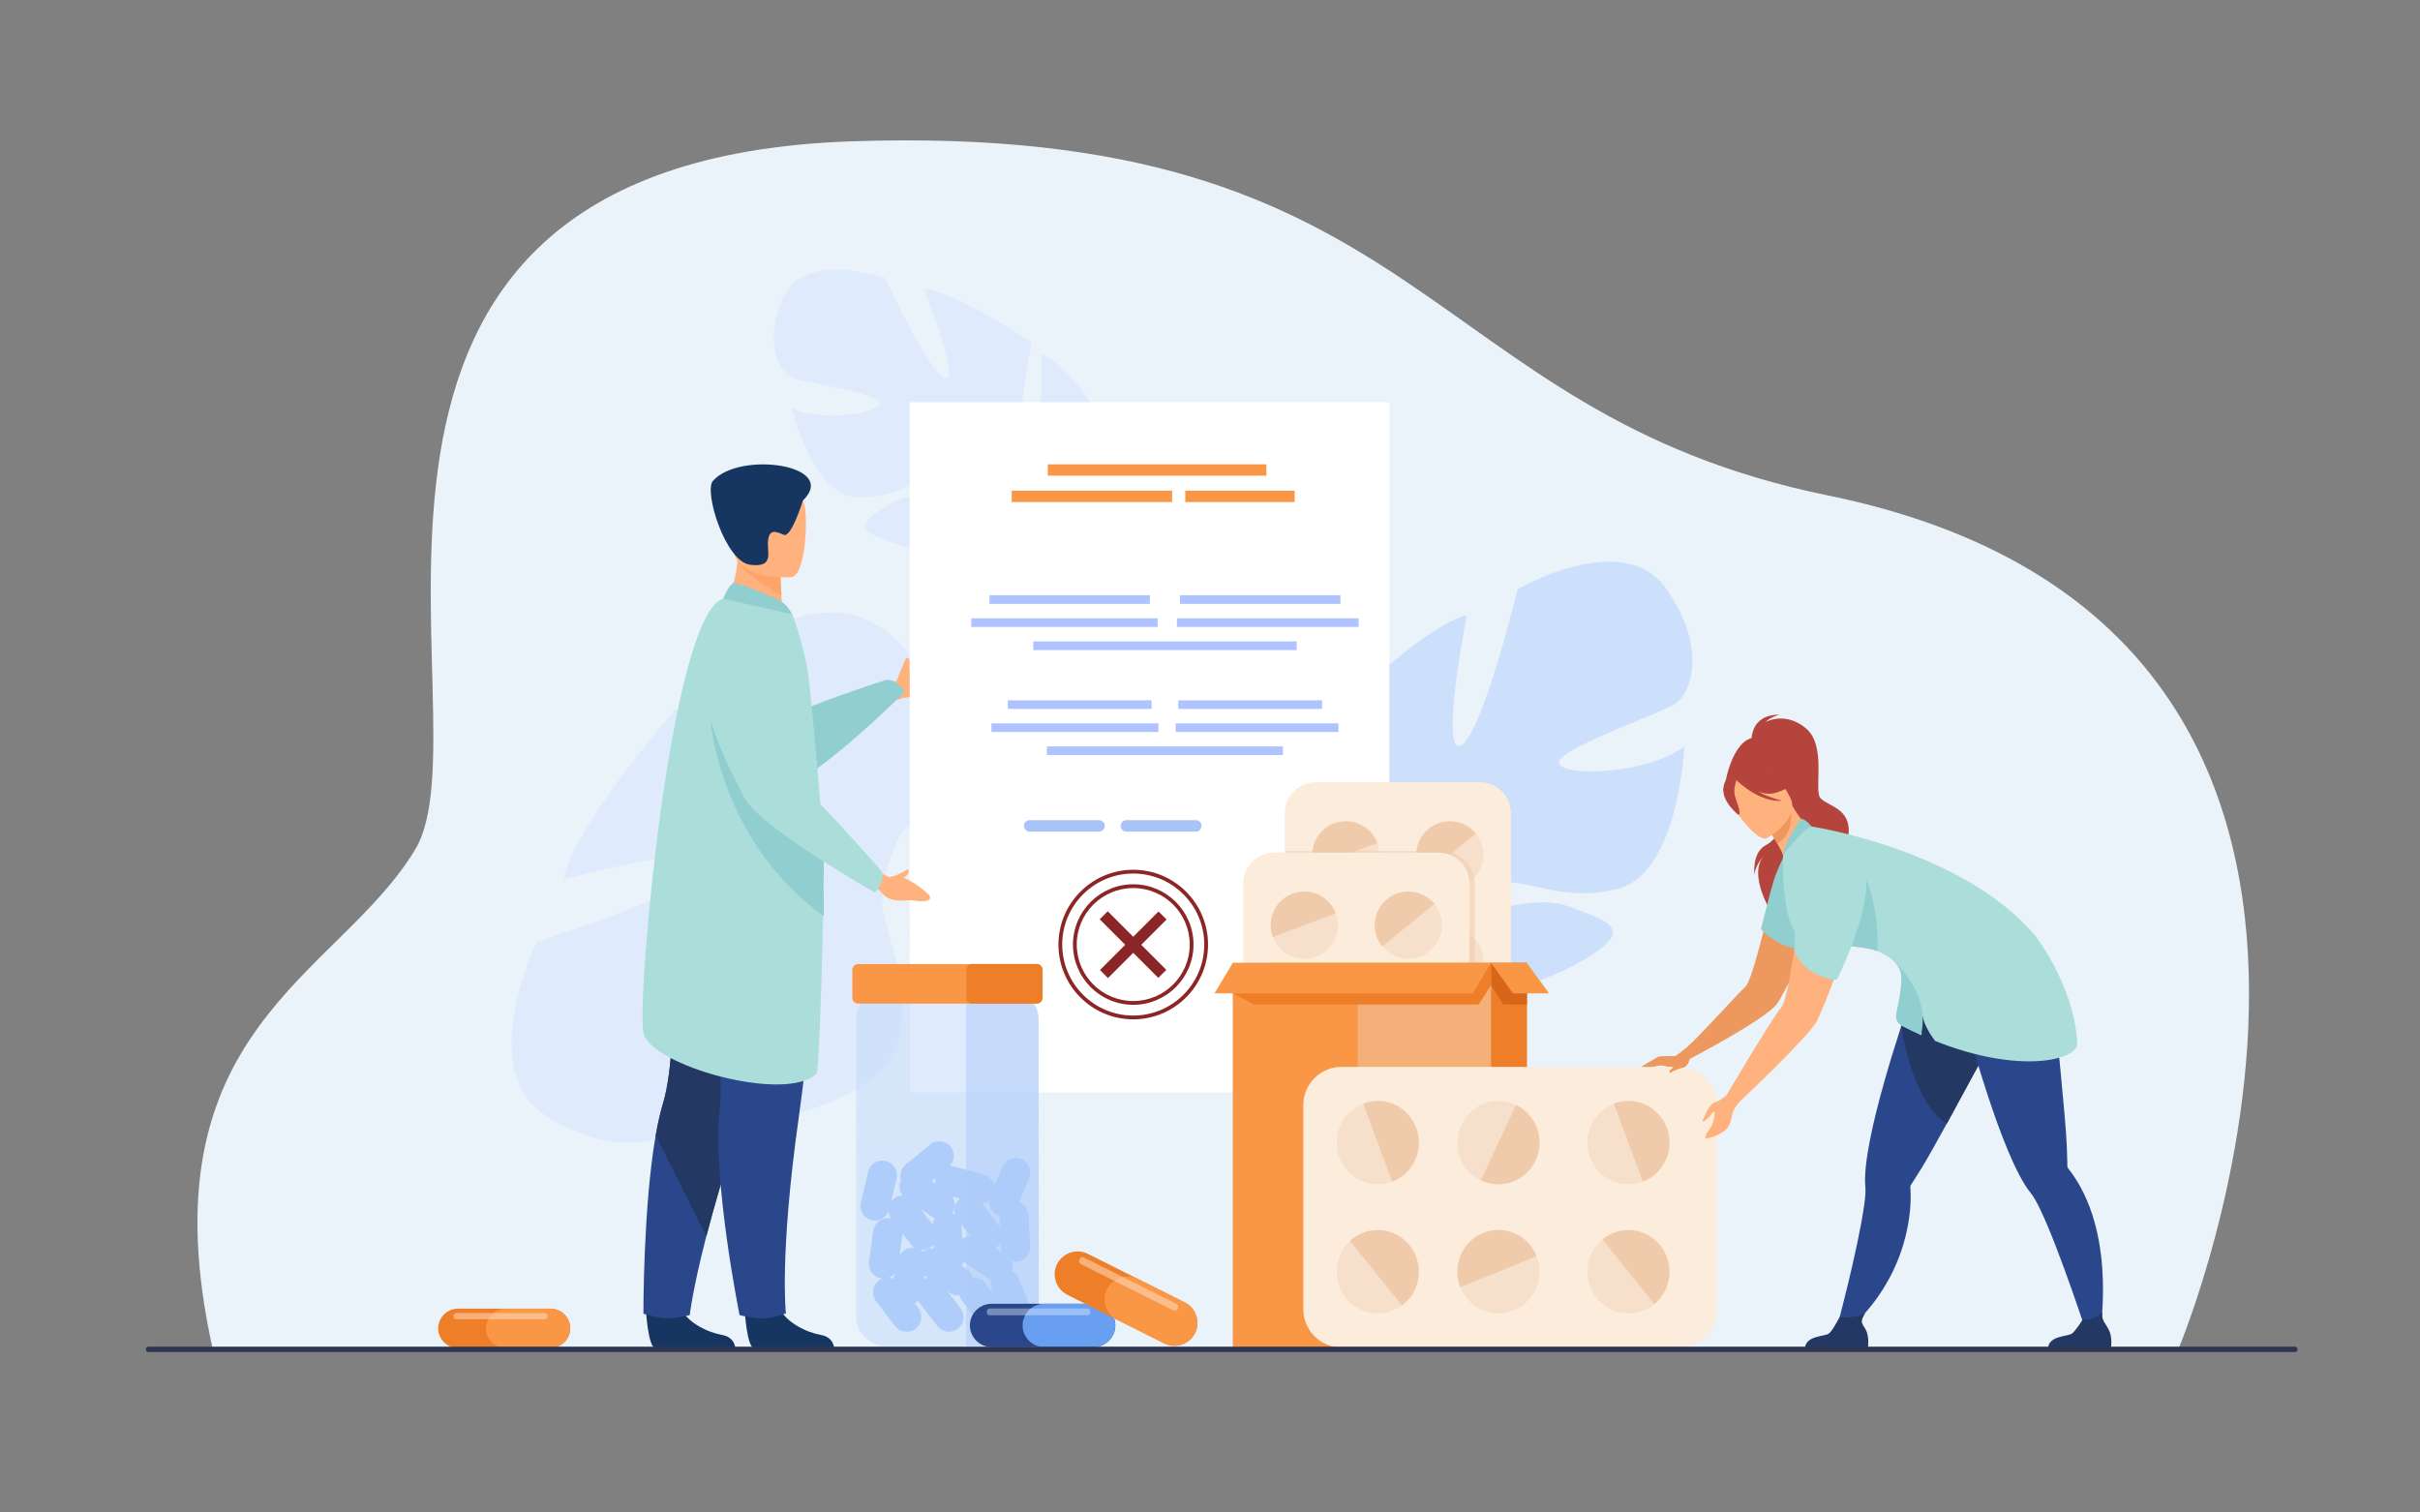 <?xml version="1.0" encoding="utf-8"?>
<!-- Generator: Adobe Illustrator 26.3.1, SVG Export Plug-In . SVG Version: 6.00 Build 0)  -->
<svg version="1.1" id="Слой_1" xmlns="http://www.w3.org/2000/svg" xmlns:xlink="http://www.w3.org/1999/xlink" x="0px" y="0px"
	 viewBox="0 0 3200 2000" style="enable-background:new 0 0 3200 2000;" xml:space="preserve">
<rect x="0" y="0" width="3200" height="2000" fill="#808080" stroke="none"/>
<style type="text/css">
	.st0{fill:#EBF3FA;}
	.st1{fill:#DFEBFD;}
	.st2{fill:#CDE0FB;}
	.st3{fill:#FFB27D;}
	.st4{fill:#FFFFFF;}
	.st5{fill:#F99746;}
	.st6{fill:#AEC3FF;}
	.st7{fill:#A8C3F7;}
	.st8{fill:#91CECF;}
	.st9{fill:#163560;}
	.st10{fill:#2B478B;}
	.st11{fill:#233862;}
	.st12{fill:#ABDDDA;}
	.st13{fill:#FCA56B;}
	.st14{opacity:0.5;fill:#C0D8FB;}
	.st15{fill:#AFCDFB;}
	.st16{opacity:0.5;fill:#AFCDFB;}
	.st17{fill:#EF7E29;}
	.st18{opacity:0.5;fill:#FFE2CC;}
	.st19{fill:#FCECDB;}
	.st20{fill:#F7E0CB;}
	.st21{fill:#EFCBAB;}
	.st22{opacity:0.5;fill:#EFCBAB;}
	.st23{fill:#D8661A;}
	.st24{fill:#ED985F;}
	.st25{fill:#B5453C;}
	.st26{fill:#699FF0;}
	.st27{opacity:0.4;fill:#E9F3FE;}
	.st28{fill:#2E3552;}
	.st29{fill:#8C2525;}
</style>
<g>
	<path class="st0" d="M2880.4,1784.2c0,0,402.8-952.1-463.5-1129.1c-540.5-110.4-526.4-494.4-1291.3-468.2
		c-783.2,26.8-474.8,766.8-576.4,936.1c-101.6,169.3-362.4,237.2-267.8,661.3H2880.4z"/>
	<path class="st1" d="M1035.9,392.9c27.8-62.7,135-25.2,135-25.2s57.3,126,78.7,132.1c21.4,6.1-27.9-117.3-27.9-117.3
		c42.9,2.4,142.5,70.8,142.5,70.8s-27.4,132.5-5.2,133.1c22.2,0.6,18.3-118.5,18.3-118.5c39,18.6,69.8,72.1,69.8,72.1
		c35.7,85-75.3,126.5-75.3,126.5s-8.5,46.1,11.9,103.6l0,0c0,0,4.9,10.8,8.9,28.5l-11.1-1.7c-0.4-3.1-1-6.2-1.7-9.1c0,0,0,0,0-0.1
		c0,0,0-0.1,0-0.1c-0.5-1.8-1.2-4.5-2.1-7.7c0,0,0,0,0,0c0,0,0,0,0,0c-2.4-7.2-3.9-12.5-4.8-16.2c0,0,0,0,0,0
		c-7-22.5-17.5-52-26.4-59.2c0,0,1.5-1.5,3.2-4.7c-1,1.5-2.1,3.1-3.2,4.7c-25.4,37.9-121.8,30-173.2,10.9
		c-51.4-19.1-26-30.5,6.4-50.4c32.4-19.9,91.3-4.3,110.5-11.1c19.2-6.8-5.2-20.3-41.1-23.1c-35.8-2.7-59,30-117.1,26.6
		c-58.1-3.4-85.1-117.7-85.1-117.7c37.6,18.4,111.8,7.5,116.6-5.7c4.8-13.2-100.3-28-116-34.6
		C1031.6,492.7,1008.1,455.6,1035.9,392.9z"/>
	<path class="st1" d="M724.9,1477.4c-99.7-59.6-14.8-232.2-14.8-232.2s223.6-70.6,238.2-105.3c14.6-34.7-203,23-203,23
		c12.8-71.6,148.2-225.2,148.2-225.2s217.2,73.2,222.8,35.9c5.6-37.2-195.6-55-195.6-55c39.2-61.8,135.6-102.6,135.6-102.6
		c150.3-42.7,197.3,152.5,197.3,152.5s75.8,23.7,176.8,1.2l0,0c0,0,19.2-6.1,49.7-9.2l-5.2,18.4c-5.4,0.1-10.6,0.4-15.7,1
		c0,0-0.1,0-0.1,0c-0.1,0-0.1,0-0.2,0c-3.2,0.5-7.7,1.1-13.3,2c0,0,0,0,0,0c0,0,0,0,0,0c-12.6,2.5-21.8,4-28.3,4.8c0,0,0,0-0.1,0
		c-39.3,7.1-91,18.7-105,32.3c0,0-2.3-2.8-7.3-6.3c2.3,2,4.8,4.1,7.3,6.3c58.6,50.4,25.6,211-17,293.6c-42.6,82.6-56.6,37.5-83.5-21
		c-26.9-58.5,11.5-154.4,4-188.1s-35.3,4.6-47.2,64.4c-11.9,59.7,38.3,105.4,20.8,202.3c-17.5,97-215.4,119-215.4,119
		c38.6-59.5,35.4-186.5,14.2-197.3c-21.2-10.8-67.6,162.9-81.9,188C891.8,1504.9,824.6,1536.9,724.9,1477.4z"/>
	<path class="st2" d="M2203.2,778.3c-55.8-80.6-196.4,0.8-196.4,0.8s-46.7,192.3-75.1,206.6c-28.4,14.3,7.8-172.2,7.8-172.2
		c-59.6,14.9-181.2,137.6-181.2,137.6s74,178.7,43,185.6c-31,6.9-57.5-161.6-57.5-161.6c-49.8,36.5-78.7,120-78.7,120
		c-27.4,129,139.7,157.4,139.7,157.4s24.3,62.5,11.1,148.8l0,0c0,0-4,16.5-4.9,42.4l15.2-5.4c-0.2-4.5-0.2-8.9-0.1-13.3
		c0,0,0-0.1,0-0.1c0-0.1,0-0.1,0-0.2c0.2-2.7,0.5-6.6,0.9-11.3c0,0,0,0,0,0c0,0,0,0,0,0c1.4-10.7,2.2-18.6,2.4-24.1c0,0,0,0,0-0.1
		c3.8-33.5,10.6-77.7,21.2-90.3c0,0-2.5-1.8-5.7-5.8c1.8,1.9,3.7,3.8,5.7,5.8c45.8,46.5,179.1,9.5,246.3-31.1
		c67.1-40.6,28.3-49.8-22.5-69.1s-129.4,18.5-158.2,14.1c-28.8-4.4,1.9-30,51.5-43.4c49.6-13.5,90.9,26.2,171.6,5.9
		c80.6-20.3,87.9-188.2,87.9-188.2c-47.9,35.9-155.1,40.5-165.4,23.2c-10.3-17.3,133.3-66.2,153.6-79.7S2259,858.8,2203.2,778.3z"/>
	<path class="st3" d="M1186.4,898.4c0.2-0.4,0.4-0.9,0.7-1.4c0.9-3.4,8.6-21.7,9.5-23.7c2.4-5.7,6.4-2.7,6.4,1.6
		c0,1.3-0.6,10.7-0.2,12c6.5-4.8,10.6-9.8,27.5-14.6c0,0,12.9-4.2,6.7,8.7c-4.1,8.7-9.1,9.8-15.1,21.9c-6,12.1-17.2,20.5-27.2,19.7
		l-10.7,3.6l-10.8-16l7-4.3C1182.9,904.3,1185,901.6,1186.4,898.4z"/>
	
		<rect x="1202.9" y="531.8" transform="matrix(-1 -4.489621e-11 4.489621e-11 -1 3040.125 1976.427)" class="st4" width="634.3" height="912.8"/>
	<g>
		
			<rect x="1385.4" y="614" transform="matrix(-1 -4.489576e-11 4.489576e-11 -1 3059.985 1242.998)" class="st5" width="289.1" height="15"/>
		
			<rect x="1567.4" y="648.8" transform="matrix(-1 -4.489887e-11 4.489887e-11 -1 3279.294 1312.678)" class="st5" width="144.6" height="15"/>
		
			<rect x="1337.7" y="648.8" transform="matrix(-1 -4.489443e-11 4.489443e-11 -1 2887.658 1312.678)" class="st5" width="212.2" height="15"/>
	</g>
	<g>
		
			<rect x="1384.4" y="987" transform="matrix(-1 -4.489576e-11 4.489576e-11 -1 3080.809 1985.429)" class="st6" width="312" height="11.4"/>
		<g>
			
				<rect x="1311" y="956.5" transform="matrix(-1 -4.489576e-11 4.489576e-11 -1 2842.866 1924.434)" class="st6" width="220.9" height="11.4"/>
			
				<rect x="1554.6" y="956.5" transform="matrix(-1 -4.489488e-11 4.489488e-11 -1 3324.46 1924.434)" class="st6" width="215.2" height="11.4"/>
		</g>
		<g>
			
				<rect x="1332.6" y="926" transform="matrix(-1 -4.489798e-11 4.489798e-11 -1 2855.266 1863.438)" class="st6" width="190" height="11.4"/>
			
				<rect x="1558.2" y="926" transform="matrix(-1 -4.489310e-11 4.489310e-11 -1 3306.352 1863.438)" class="st6" width="190" height="11.4"/>
		</g>
	</g>
	<g>
		<path class="st7" d="M1489.5,1099.7h91.7c4.2,0,7.6-3.4,7.6-7.6l0,0c0-4.2-3.4-7.6-7.6-7.6h-91.7c-4.2,0-7.6,3.4-7.6,7.6l0,0
			C1481.9,1096.3,1485.3,1099.7,1489.5,1099.7z"/>
		<path class="st7" d="M1361.5,1099.7h91.7c4.2,0,7.6-3.4,7.6-7.6l0,0c0-4.2-3.4-7.6-7.6-7.6h-91.7c-4.2,0-7.6,3.4-7.6,7.6l0,0
			C1354,1096.3,1357.4,1099.7,1361.5,1099.7z"/>
	</g>
	<g>
		
			<rect x="1366.2" y="848.1" transform="matrix(-1 -4.489710e-11 4.489710e-11 -1 3080.809 1707.728)" class="st6" width="348.3" height="11.4"/>
		<g>
			
				<rect x="1284.2" y="817.7" transform="matrix(-1 -4.489443e-11 4.489443e-11 -1 2815.123 1646.733)" class="st6" width="246.6" height="11.4"/>
			
				<rect x="1556.3" y="817.7" transform="matrix(-1 -4.489665e-11 4.489665e-11 -1 3352.869 1646.733)" class="st6" width="240.3" height="11.4"/>
		</g>
		<g>
			
				<rect x="1308.4" y="787.2" transform="matrix(-1 -4.489443e-11 4.489443e-11 -1 2828.969 1585.737)" class="st6" width="212.2" height="11.4"/>
			
				<rect x="1560.2" y="787.2" transform="matrix(-1 -4.489488e-11 4.489488e-11 -1 3332.65 1585.737)" class="st6" width="212.2" height="11.4"/>
		</g>
	</g>
	<g>
		<path class="st8" d="M927.3,869.9c0,0-53.3,204.3,108.8,170.3c43.8-9.2,160.4-125.4,160.4-125.4s-11.2-17.7-25-15.8
			c0,0-112.7,36.6-130.7,49.9c-10,7.3-21.4-108.4-55.9-106.8C950.4,843.8,927.3,869.9,927.3,869.9z"/>
		<path class="st9" d="M854.2,1733.8c0,0,3,48.1,12.3,48.7c1.2,0.1,47.1,0.1,47.1,0.1l58.6-0.3c0,0-0.4-14.1-17.5-17.1
			c-17.1-3-45.8-15-56.2-37.7C887.6,1703.7,854.2,1733.8,854.2,1733.8z"/>
		<path class="st10" d="M850.8,1737.1c0,0,17.8,6,31.7,6c15.5,0,29.6-4.2,29.6-4.2s3.4-32.4,21.8-103.9
			c9.7-37.5,23.5-85.6,43.2-145.5c54.4-165.4,70.9-262.2,72.4-271.4c0.1-0.5,0.1-0.7,0.1-0.7l-0.2-0.1l-167.1-73.4
			c0,0,20.7,228-5.7,315.5c-3.7,12.2-6.9,26.5-9.6,41.9C850.4,1596.4,850.8,1737.1,850.8,1737.1z"/>
		<path class="st11" d="M867.1,1501.3l66.9,133.6c9.7-37.5,23.5-85.6,43.2-145.5c54.4-165.4,70.9-262.2,72.4-271.4
			c0-0.3,0-0.5-0.1-0.8l-167.1-73.4c0,0,20.7,228-5.7,315.5C873,1471.6,869.8,1485.9,867.1,1501.3z"/>
		<path class="st9" d="M984.8,1733.8c0,0,3,48.1,12.3,48.7c1.2,0.1,47.2,0.1,47.2,0.1l58.6-0.3c0,0-0.4-14.1-17.5-17.1
			c-17.1-3-45.8-15-56.2-37.7C1018.2,1703.7,984.8,1733.8,984.8,1733.8z"/>
		<path class="st10" d="M1079.5,1149.3c0,0,2.2,147.7-23.4,329.1c-25.6,181.4-16.9,258.4-16.9,258.4s-17.6,5.7-24.7,6.3
			c-18.1,1.5-36.6-4.2-36.6-4.2s-36.6-181.5-26.1-272.3c10.5-90.8-50.1-311.6-50.1-311.6L1079.5,1149.3z"/>
		<path class="st3" d="M957.8,797.7l29.3,25.7l47.9-2.1c-0.1-3.9-1-19.9-1.8-34.5c-0.1-0.9-0.1-1.7-0.1-2.6c-0.7-12.4-1.3-23-1.3-23
			l-40.9-25.4l-15.2-9.5c0,0.3-0.6,13.5-0.7,15.5C973.1,776.3,957.8,797.7,957.8,797.7z"/>
		<path class="st12" d="M1089.3,1155.7c-0.7,78-5.9,260.4-9.7,264.1c-40.6,39.2-219.3-10.7-228.7-53.9
			c-9.5-43.2,36-553.8,105.4-574.2c14.4-4.2,91.4,20.7,91.4,20.7s12.1,31.6,20,71.8c2.9,14.9,12.5,121.3,18.1,192.3
			c1.5,18.9,2.7,35.4,3.4,46.9C1089.3,1128.1,1089.4,1139.7,1089.3,1155.7z"/>
		<path class="st13" d="M978.1,743c7.3,17.6,41,36.6,55.1,43.9c-0.1-0.9-0.1-1.7-0.1-2.6c-0.7-12.4-1.3-23-1.3-23l-40.9-25.4
			C981.2,734.4,975.1,735.8,978.1,743z"/>
		<path class="st3" d="M1046.8,763.1c0,0-74,6.9-77.5-39.3c-3.6-46.1-15.5-76.3,31.6-82.7c47.1-6.3,57.6,10.6,62.6,25.7
			C1068.4,681.9,1066,760.1,1046.8,763.1z"/>
		<path class="st9" d="M1061.6,662c0,0-15.2,49.6-25.2,45.2c-10-4.4-19.1-8.1-20.8,7.5c-1.7,15.6,9,36.2-23.7,32.1
			c-32.8-4.2-61.4-97-49.2-110.9C977.9,595.9,1110.2,614.6,1061.6,662z"/>
		<path class="st8" d="M1028.7,792.8c-0.9-0.4-52.8-23.7-58.9-21.7c-6.1,2-13.6,20.5-13.6,20.5l91.4,20.7
			C1047.6,812.3,1040.4,797.7,1028.7,792.8z"/>
		<path class="st8" d="M1089.3,1211.5c-139-100.5-149.8-259.9-149.8-259.9c66.1,37.3,128.9,99,149.3,166.8
			c1.5,18.9-0.4,49.2,0.3,60.7C1089.3,1184,1089.4,1195.6,1089.3,1211.5z"/>
		<path class="st3" d="M1176.5,1160.1c0,0,1.7-1.4,5.6-1.7c3.4-1.1,12.7-5.3,14.3-6.7c5.1-4.6,6.9,0.3,3.3,5.2
			c-0.8,1.1-3.5,2.9-4.5,3.9c7.6,2.9,17.8,8.8,31,20.4c0,0,10.6,8.5-3.7,10.4c-9.5,1.2-13.1-2.3-26.6-0.8
			c-13.5,1.5-26.5-3.3-31.3-12.1l-8.9-7l7.6-17.8L1176.5,1160.1z"/>
		<path class="st12" d="M998.5,816c0,0-146.4-7-14,239.3c21.2,39.4,172.5,125,172.5,125s14.2-15.4,8.8-28.3
			c0,0-98.5-112.1-111.7-116.7c-11.7-4-9.3-140.6-19.8-173.5C1023.8,828.9,998.5,816,998.5,816z"/>
	</g>
	<g>
		<g>
			<path class="st14" d="M1171.7,1780l106.1,0l56.1,0c21.8,0,39.6-17.8,39.6-39.6l-0.1-392.2c0-21.8-17.8-39.6-39.6-39.6l-49.8,0
				l-112.5,0c-21.8,0-39.6,17.8-39.6,39.6l0.1,392.2C1132.1,1762.2,1149.9,1780,1171.7,1780z"/>
			<path class="st15" d="M1165.8,1690.6c0.2,0,0.5,0,0.7,0.1c-1.6,0.6-3.2,1.5-4.6,2.6c-4.2,3.2-6.7,7.9-7.4,12.8
				c-0.7,4.9,0.6,10.1,3.8,14.3l25.3,33.1c6.5,8.5,18.7,10.1,27.1,3.6c8.4-6.5,10.1-18.7,3.6-27.1l-4.5-5.9c1.4-1.3,2.7-2.7,3.7-4.4
				c0.2,0.2,0.3,0.4,0.5,0.7l12.7,16.5l0,0l12.7,16.5c6.5,8.5,18.7,10.1,27.1,3.6c8.5-6.5,10.1-18.7,3.6-27.1l-12.7-16.5l0,0l-4.6-6
				l3.3,2.3c3.9,2.7,8.5,3.7,12.9,3.3c0.6,2.6,1.7,5.1,3.4,7.4l12.7,16.5l0,0l12.7,16.5c6.5,8.5,18.7,10.1,27.1,3.6
				c2.7-2.1,4.7-4.8,6-7.8c5.3,5.8,13.9,8,21.6,4.8c4.9-2,8.6-5.9,10.5-10.5c1.9-4.6,2.1-9.9,0-14.8l-8-19.3l0,0l-8-19.3
				c-1.7-4.1-4.6-7.3-8.2-9.3c1-4.4,0.5-9.1-1.5-13.1c2.1,0.6,4.3,0.9,6.5,0.8c5.3-0.3,10-2.7,13.4-6.4c3.3-3.7,5.3-8.6,5-13.9
				l-1.1-20.8l0,0l-1.1-20.8c-0.4-7.8-5.4-14.3-12.2-17l5.1-12.3l0,0l8-19.2c4.1-9.8-0.6-21.2-10.4-25.3
				c-9.8-4.1-21.2,0.6-25.3,10.4l-8,19.2l0,0l-2.1,5.1c-1.6-6.6-6.7-12.2-13.7-14.1l-20.1-5.5h0l-20.1-5.5c-1.7-0.5-3.4-0.7-5.2-0.7
				c6.6-7,7.1-18,0.9-25.6c-6.8-8.2-19-9.4-27.2-2.6l-32.1,26.5c-6.2,5.1-8.4,13.3-6.2,20.5c-1.8,3.8-2.3,7.9-1.6,11.9
				c0.6,3,1.8,5.9,3.7,8.4c-3.9,0.1-7.8,1.4-11.2,3.9c-1.6,1.2-3,2.7-4.1,4.3l7.3-30.5c2.5-10.3-4-20.8-14.3-23.3
				c-5.2-1.2-10.4-0.2-14.6,2.4c-4.2,2.6-7.5,6.8-8.7,12l-4.8,20.3l0,0l-4.8,20.3c-2.5,10.3,4,20.8,14.3,23.3
				c9.3,2.2,18.7-2.8,22.3-11.4c0.3,3.2,1.4,6.3,3.3,9.1c-0.6-0.1-1.1-0.2-1.7-0.3c-5.3-0.7-10.4,0.8-14.3,3.8s-6.8,7.5-7.5,12.8
				l-2.8,20.6l0,0l-2.8,20.6C1147.8,1679.4,1155.2,1689.2,1165.8,1690.6z M1324.8,1656.4l-8.9-6.1c0.8-0.4,1.6-0.9,2.4-1.5
				c2-1.5,3.6-3.4,4.8-5.5l0.4,7.1C1323.6,1652.5,1324.1,1654.5,1324.8,1656.4z M1193.3,1631l10.9,14.2c1.5,1.9,3.3,3.5,5.3,4.7
				c-4.6-0.7-9.1,0.4-12.8,2.7c-3.1,1.9-5.6,4.6-7.3,8l3.8-27.8C1193.2,1632.2,1193.3,1631.6,1193.3,1631z M1237.3,1565.3l-5-3.5
				l4.9-4C1236.7,1560.3,1236.8,1562.9,1237.3,1565.3z M1217,1598.2l15.2,10.5c1.3,0.9,2.7,1.6,4.2,2.2c-1.7,2.4-2.9,5.2-3.4,8.2
				L1217,1598.2z M1216.8,1652.5c5,0.7,10.2-0.5,14.5-3.8c1.2-0.9,2.2-2,3.2-3.1l0.4,5.2c-5.2-0.6-10.5,1-14.6,4.4
				C1219.2,1654.3,1218.1,1653.3,1216.8,1652.5z M1269.5,1584.9C1269.5,1584.9,1269.5,1584.9,1269.5,1584.9
				c-4.3,3.3-6.8,7.9-7.4,12.9c-0.4,2.8-0.1,5.7,0.8,8.5c-1.2-0.8-2.6-1.5-4-2.1c0.1-0.1,0.2-0.2,0.3-0.3c4.6-6.7,4.4-15.3,0.1-21.7
				L1269.5,1584.9z M1278.5,1628.6l4,5.2c-3.6,0.6-7,2.2-9.8,4.7l-1.4-17.9c0-0.6-0.1-1.2-0.2-1.8L1278.5,1628.6L1278.5,1628.6z
				 M1303.1,1696.8c-4.2-5.5-10.8-8.1-17.3-7.5c-1.1-4.5-3.7-8.7-7.8-11.5l-6.1-4.2c1-1.6,1.7-3.4,2.2-5.3c0.2,0.2,0.4,0.3,0.6,0.5
				l34.3,23.7c0.4,0.3,0.9,0.6,1.3,0.8c-0.9,3.8-0.7,7.9,0.9,11.8l2.2,5.3L1303.1,1696.8z M1226.7,1689.5c-1.8,0.2-3.6,0.7-5.4,1.5
				l1.1-4.5L1226.7,1689.5z M1175.5,1689.4c3.1-1.2,5.8-3.2,7.9-5.8l-0.3,1.2l0,0l-1.5,6.2
				C1179.6,1690.2,1177.6,1689.6,1175.5,1689.4z M1307.8,1587.8c-0.6,8.1,3.9,16.1,11.8,19.4c0.6,0.2,1.2,0.5,1.8,0.6
				c0,0.3,0,0.7,0,1l0.7,13.1c-0.1-0.1-0.1-0.2-0.2-0.2l-12.7-16.5l0,0l-10.5-13.7C1302,1591,1305.2,1589.7,1307.8,1587.8z"/>
			<path class="st16" d="M1277.8,1780l56.1,0c21.8,0,39.6-17.8,39.6-39.6l-0.1-392.2c0-21.8-17.8-39.6-39.6-39.6l-49.8,0
				c-4.1,7-6.5,15.5-6.5,24.5l0.1,443C1277.7,1777.4,1277.7,1778.7,1277.8,1780z"/>
			<path class="st5" d="M1134.6,1327.1l150.7,0l85.6,0c4.2,0,7.7-3.5,7.7-7.7l0-36.9c0-4.2-3.5-7.7-7.7-7.7l-85.4,0c0,0,0,0,0,0
				l-150.8,0c-4.2,0-7.7,3.5-7.7,7.7l0,36.9C1126.9,1323.6,1130.3,1327.1,1134.6,1327.1z"/>
			<path class="st17" d="M1285.3,1327l85.6,0c4.2,0,7.7-3.5,7.7-7.7l0-36.9c0-4.2-3.5-7.7-7.7-7.7l-85.4,0c0,0,0,0,0,0
				c-4.2,0-7.7,3.5-7.7,7.7l0,36.9C1277.7,1323.5,1281.1,1327,1285.3,1327z"/>
		</g>
	</g>
	<g>
		<path class="st17" d="M579.4,1756.5c0,7.1,2.9,13.6,7.6,18.3c4.7,4.7,11.2,7.6,18.3,7.6H728c14.3,0,26-11.7,26-26
			c0-7.1-2.9-13.6-7.6-18.3c-4.7-4.7-11.2-7.6-18.3-7.6H605.3C591.1,1730.6,579.4,1742.3,579.4,1756.5z"/>
		<path class="st5" d="M642.6,1756.5c0,7.1,2.9,13.6,7.6,18.3c4.7,4.7,11.2,7.6,18.3,7.6H728c14.3,0,26-11.7,26-26
			c0-7.1-2.9-13.6-7.6-18.3c-4.7-4.7-11.2-7.6-18.3-7.6h-59.4C654.3,1730.6,642.6,1742.3,642.6,1756.5z"/>
		<path class="st18" d="M603.3,1744.5h117c2,0,3.7-1.7,3.7-3.7v-0.8c0-2-1.7-3.7-3.7-3.7h-117c-2,0-3.7,1.7-3.7,3.7v0.8
			C599.6,1742.9,601.2,1744.5,603.3,1744.5z"/>
	</g>
	<g>
		<g>
			<g>
				<g>
					<path class="st19" d="M1698.9,1075.3v365.8c0,22.4,18.4,40.8,40.8,40.8h217.4c5.8,0,11.4-1.2,16.4-3.5
						c14.4-6.3,24.4-20.7,24.4-37.4v-365.8c0-22.5-18.4-40.8-40.8-40.8h-217.4C1717.2,1034.5,1698.9,1052.8,1698.9,1075.3z"/>
					<path class="st20" d="M1795.2,1172c23-8.6,34.6-34.2,26-57.2c-8.6-23-34.2-34.6-57.2-26c-23,8.6-34.6,34.2-26,57.2
						C1746.6,1169,1772.2,1180.6,1795.2,1172z"/>
					<path class="st21" d="M1738,1146l83.2-31.2c-8.6-23-34.2-34.6-57.2-26C1741,1097.5,1729.3,1123.1,1738,1146z"/>
					<path class="st20" d="M1945.3,1164.8c19-15.5,21.8-43.5,6.3-62.5s-43.5-21.8-62.5-6.3c-19,15.5-21.8,43.5-6.3,62.5
						S1926.3,1180.4,1945.3,1164.8z"/>
					<path class="st21" d="M1882.8,1158.5l68.8-56.2c-15.5-19-43.5-21.8-62.5-6.3C1870.1,1111.5,1867.3,1139.5,1882.8,1158.5z"/>
					<path class="st20" d="M1795.2,1443.1c23-8.6,34.6-34.2,26-57.2s-34.2-34.6-57.2-26c-23,8.6-34.6,34.2-26,57.2
						C1746.6,1440.1,1772.2,1451.7,1795.2,1443.1z"/>
					<path class="st21" d="M1738,1420.1l83.2-31.2c-8.6-23-34.2-34.6-57.2-26C1741,1371.5,1729.3,1397.1,1738,1420.1z"/>
					<path class="st20" d="M1945.3,1435.9c19-15.5,21.8-43.5,6.3-62.5s-43.5-21.8-62.5-6.3c-19,15.5-21.8,43.5-6.3,62.5
						S1926.3,1451.4,1945.3,1435.9z"/>
					<path class="st21" d="M1882.8,1432.6l68.8-56.2c-15.5-19-43.5-21.8-62.5-6.3C1870.1,1385.6,1867.3,1413.6,1882.8,1432.6z"/>
					<g>
						<path class="st20" d="M1760.5,1311.1c22.2,10.5,48.7,1,59.2-21.1c10.5-22.2,1.1-48.7-21.1-59.2c-22.2-10.5-48.7-1-59.2,21.1
							C1728.9,1274.1,1738.3,1300.6,1760.5,1311.1z"/>
						<path class="st21" d="M1739.4,1252l80.3,38.1c10.5-22.2,1.1-48.7-21.1-59.2C1776.4,1220.3,1749.9,1229.8,1739.4,1252z"/>
					</g>
					<path class="st20" d="M1958.5,1254.5c-9.1-22.8-35-33.9-57.8-24.7c-22.8,9.1-33.9,35-24.7,57.8c9.1,22.8,35,33.9,57.8,24.7
						C1956.5,1303.1,1967.6,1277.3,1958.5,1254.5z"/>
					<path class="st21" d="M1933.7,1312.2l-33-82.5c-22.8,9.1-33.9,35-24.7,57.8C1885.1,1310.3,1910.9,1321.4,1933.7,1312.2z"/>
				</g>
			</g>
			<path class="st22" d="M1698.9,1125.3v318.3c0,21,16.8,38.2,37.4,38.2h199c5.3,0,10.4-1.2,15-3.2v-309.3
				c0-12.6-5.3-24.1-13.7-32.1c-3.1-3-6.6-5.5-10.5-7.4c-5.7-2.9-12.1-4.5-18.8-4.5H1698.9z"/>
		</g>
		<g>
			<g>
				<path class="st19" d="M1943,1534v-365.8c0-22.5-18.4-40.8-40.8-40.8h-217.4c-22.5,0-40.8,18.4-40.8,40.8V1534
					c0,22.5,18.4,40.8,40.8,40.8h217.4C1924.7,1574.8,1943,1556.5,1943,1534z"/>
				<path class="st20" d="M1740.3,1265c23-8.6,34.6-34.2,26-57.2s-34.2-34.6-57.2-26c-23,8.6-34.6,34.2-26,57.2
					C1691.7,1262,1717.3,1273.6,1740.3,1265z"/>
				<path class="st21" d="M1683.1,1239l83.2-31.2c-8.6-23-34.2-34.6-57.2-26C1686.1,1190.4,1674.5,1216,1683.1,1239z"/>
				<path class="st20" d="M1890.4,1257.8c19-15.5,21.8-43.5,6.3-62.5s-43.5-21.8-62.5-6.3c-19,15.5-21.8,43.5-6.3,62.5
					S1871.4,1273.3,1890.4,1257.8z"/>
				<path class="st21" d="M1827.9,1251.5l68.8-56.2c-15.5-19-43.5-21.8-62.5-6.3C1815.2,1204.5,1812.4,1232.5,1827.9,1251.5z"/>
				<path class="st20" d="M1740.3,1536c23-8.6,34.6-34.2,26-57.2c-8.6-23-34.2-34.6-57.2-26c-23,8.6-34.6,34.2-26,57.2
					C1691.7,1533,1717.3,1544.6,1740.3,1536z"/>
				<path class="st21" d="M1683.1,1513l83.2-31.2c-8.6-23-34.2-34.6-57.2-26C1686.1,1464.5,1674.5,1490.1,1683.1,1513z"/>
				
					<ellipse transform="matrix(0.912 -0.409 0.409 0.912 -448.333 892.456)" class="st20" cx="1862.3" cy="1494.4" rx="44.4" ry="44.4"/>
				<path class="st21" d="M1827.9,1525.5l68.8-56.2c-15.5-19-43.5-21.8-62.5-6.3C1815.2,1478.5,1812.4,1506.5,1827.9,1525.5z"/>
				<g>
					<path class="st20" d="M1705.7,1404.1c22.2,10.5,48.7,1,59.2-21.1c10.5-22.2,1.1-48.7-21.1-59.2c-22.2-10.5-48.7-1-59.2,21.1
						C1674,1367.1,1683.5,1393.6,1705.7,1404.1z"/>
					<path class="st21" d="M1684.5,1344.9l80.3,38.1c10.5-22.2,1.1-48.7-21.1-59.2C1721.5,1313.3,1695,1322.7,1684.5,1344.9z"/>
				</g>
				<path class="st20" d="M1903.6,1347.4c-9.1-22.8-35-33.9-57.8-24.7c-22.8,9.1-33.9,35-24.7,57.8c9.1,22.8,35,33.9,57.8,24.7
					C1901.6,1396.1,1912.7,1370.2,1903.6,1347.4z"/>
				<path class="st21" d="M1878.9,1405.2l-33-82.5c-22.8,9.1-33.9,35-24.7,57.8C1830.2,1403.2,1856.1,1414.3,1878.9,1405.2z"/>
			</g>
		</g>
		<g>
			
				<rect x="1677.6" y="1273.3" transform="matrix(-1 -4.489798e-11 4.489798e-11 -1 3696.765 3056.266)" class="st17" width="341.5" height="509.6"/>
			<rect x="1630.1" y="1273.3" class="st5" width="341.5" height="509.6"/>
			<polygon class="st23" points="1971.6,1302.9 1987.9,1328.3 2019.1,1328.3 2019.1,1273.3 1971.6,1273.3 			"/>
			<polygon class="st5" points="2000.7,1313.5 2048.3,1313.5 2019.1,1273.3 1971.6,1273.3 			"/>
			<polygon class="st22" points="1795.4,1784.6 1971.6,1784.6 1971.6,1296.5 1795.4,1313.5 			"/>
			<polygon class="st17" points="1630.1,1313.5 1657.8,1328.3 1955.1,1328.3 1971.6,1302.9 1971.6,1273.3 			"/>
			<polygon class="st5" points="1605.9,1313.5 1947.4,1313.5 1971.6,1273.3 1630.1,1273.3 			"/>
		</g>
	</g>
	<g>
		<path class="st24" d="M2355.9,1142.3c9-29,48.3-34.5,64.2-8.5c2.8,4.7,4.6,10,4.8,16.2c0.9,34-66.2,165.7-75.1,177.4
			c-16.2,21.2-114.1,72.2-114.1,72.2l-20.8-3c0,0,11.8-7.4,23.9-19.5c25.2-25.1,61.8-65.9,68.5-71.6
			C2318.8,1295.7,2338.7,1197.4,2355.9,1142.3z"/>
		<g>
			<g>
				<path class="st19" d="M1773.7,1781.8h446.6c27.6,0,50.3-22.6,50.3-50.3v-270.4c0-27.6-22.6-50.3-50.3-50.3h-446.6
					c-27.6,0-50.3,22.6-50.3,50.3v270.4C1723.5,1759.1,1746.1,1781.8,1773.7,1781.8z"/>
				<path class="st20" d="M2102.4,1530.3c10.6,28.5,41.9,42.9,70,32.2c28.1-10.7,42.3-42.5,31.8-71c-10.5-28.5-41.9-42.9-70-32.2
					C2106.1,1470,2091.8,1501.8,2102.4,1530.3z"/>
				<path class="st21" d="M2134.1,1459.3l38.2,103.2c28.1-10.7,42.3-42.5,31.8-71C2193.6,1463.1,2162.2,1448.6,2134.1,1459.3z"/>
				<path class="st20" d="M2111.2,1716.5c19,23.6,53.2,27.1,76.4,7.8c23.2-19.2,26.7-54,7.7-77.5c-19-23.6-53.2-27.1-76.4-7.8
					C2095.6,1658.2,2092.2,1692.9,2111.2,1716.5z"/>
				<path class="st21" d="M2118.9,1639l68.7,85.4c23.2-19.2,26.7-54,7.7-77.5C2176.4,1623.2,2142.1,1619.7,2118.9,1639z"/>
				<path class="st20" d="M1771,1530.3c10.6,28.5,41.9,42.9,70,32.2c28.1-10.7,42.3-42.5,31.8-71c-10.5-28.5-41.9-42.9-70-32.2
					C1774.6,1470,1760.4,1501.8,1771,1530.3z"/>
				<path class="st21" d="M1802.7,1459.3l38.2,103.2c28.1-10.7,42.3-42.5,31.8-71C1862.1,1463.1,1830.8,1448.6,1802.7,1459.3z"/>
				<path class="st20" d="M1779.7,1716.5c18.3,22.8,50.9,26.8,74,9.7c0.8-0.6,1.6-1.2,2.4-1.9c23.2-19.2,26.7-53.9,7.7-77.5
					c-19-23.6-53.2-27.1-76.4-7.8c-0.8,0.7-1.6,1.3-2.3,2C1764,1660.6,1761.4,1693.7,1779.7,1716.5z"/>
				<path class="st21" d="M1785.2,1641l68.6,85.2c0.8-0.6,1.6-1.2,2.4-1.9c23.2-19.2,26.7-53.9,7.7-77.5
					c-19-23.6-53.2-27.1-76.4-7.8C1786.7,1639.6,1785.9,1640.3,1785.2,1641z"/>
				<g>
					<path class="st20" d="M1932.3,1487.3c-12.9,27.5-1.3,60.4,25.8,73.4c27.1,13,59.5,1.3,72.4-26.2c12.8-27.5,1.3-60.4-25.8-73.4
						C1977.5,1448.1,1945.1,1459.8,1932.3,1487.3z"/>
					<path class="st21" d="M2004.6,1461.1l-46.5,99.6c27.1,13,59.5,1.3,72.4-26.2C2043.3,1507,2031.7,1474.1,2004.6,1461.1z"/>
				</g>
				<path class="st20" d="M2001.5,1732.8c27.9-11.3,41.4-43.4,30.3-71.6c-11.1-28.3-42.8-42-70.6-30.7
					c-27.9,11.3-41.4,43.4-30.3,71.6C1942.1,1730.4,1973.7,1744.1,2001.5,1732.8z"/>
				<path class="st21" d="M1930.9,1702.1l100.9-41c-11.1-28.3-42.8-42-70.6-30.7C1933.3,1641.8,1919.8,1673.9,1930.9,1702.1z"/>
			</g>
		</g>
		<path class="st25" d="M2327.5,975.8c-0.5-2.2,47.5,21.7,49.9,24.4c22.5,25,16.1,57.6,3.2,57.9c-8.3,0.2-6.7,13.9-6.7,13.9
			l-92.1-39C2281.8,1033.1,2292.9,968.5,2327.5,975.8z"/>
		<path class="st25" d="M2316.1,980.9c0,0-3.3-35.9,36.8-35.9c0,0-12.1,3.3-18.4,9.9c0,0,25.6-15,53.4,8.1s10.5,80.9,19,91.9
			c8.5,11,41.4,13.2,37.4,48.7c-4,35.5-104.6,80-98.1,109.4c0,0-39.4-57.9-11.2-84.3c0,0-13.7,12.9-15.1,28.3c0,0-3.7-30,15.4-39.6
			c16.9-8.5,30.7-39.6,29.3-45.1S2316.1,980.9,2316.1,980.9z"/>
		<path class="st10" d="M2428.7,1756.5l19.9-2.9c0,0,67-53.2,77-152.6c1-10.1,1.2-20.4,0.5-30.7c-0.1-1.2,0-2.4,0.7-3.4c0,0,0,0,0,0
			c2.1-3.3,7.5-11.5,14.7-23.2c7.1-11.5,19.3-33.4,32.7-57.8c24.2-44.1,52.3-96.8,61.9-113.6c30.7-53.5,15.9-89.5,15.9-89.5
			s-85.8-8.5-109.3-29l-8.5,13c0,0-18.6,82.3-17.7,82.6c-0.9,2.8-1.8,5.6-2.8,8.5c-14.7,45.3-31.5,101.8-40.7,147.9
			c-5.2,25.9-7.9,48.5-6.4,63.9c0.5,5.3-0.1,13.4-1.5,23.4C2456.9,1652.1,2428.7,1756.5,2428.7,1756.5z"/>
		<path class="st11" d="M2386.9,1781.8h83.1c0,0,2-12.7-2.3-22.3c-4.2-9.2-10.1-9.5-0.8-24c-5.3,5.4-22.3,7.7-34.3,6.1
			c-1.5,2.4-9.5,18.4-14.4,21.9C2412.8,1767.4,2388.6,1766,2386.9,1781.8z"/>
		<path class="st11" d="M2513.9,1357.9c7.3,40.1,24.4,106.7,60.4,127.9c24.2-44.1,52.3-96.8,61.9-113.6
			c30.7-53.5,15.9-89.5,15.9-89.5s-85.8-8.5-109.3-29l-8.5,13c0,0-18.6,82.3-17.7,82.6C2515.8,1352.1,2514.8,1355,2513.9,1357.9z"/>
		<path class="st10" d="M2572.2,1288.9l-0.3-15.5c31,3.9,106.8-37,106.8-37s32.4,21.6,36.8,83.1c2.2,30,15.9,157.1,17.4,195.1
			c0.6,13.8,0.7,23.6,0.8,27.5c0,0,0,0,0,0c0,1.2,0.6,2.3,1.3,3.2c6.4,8.1,12,16.8,16.8,25.7c47.3,88,22.6,207.5,22.6,207.5l-11-2.8
			c0,0-40-123.9-66.1-177.5c-4.4-9.1-8.5-16.2-11.8-20.3c-9.8-11.9-20.2-32.2-30.4-56.6c-19.3-46.1-38-106.9-51.4-154
			C2602.8,1367.4,2572.2,1288.9,2572.2,1288.9z"/>
		<path class="st3" d="M2390.9,1185.1c50.6-11.6,18.3-82.8,15.4-81.5c-7-1.4-22.4-13.8-36.2-37.8l-1.9,1.6l-31.1,27.3
			c0,0,7.2,10.6,13.2,21c4.7,8.1,8.7,16.1,8.1,18.9C2355.9,1136.5,2377.4,1188.2,2390.9,1185.1z"/>
		<path class="st8" d="M2358.9,1132.2c0,0-8.9,17.6-13.7,32.8c-4.8,15.2-16.6,63.6-16.6,63.6s24.5,28,58.6,26.3
			c0,0,18.3-28.7,11.9-54.6S2358.9,1132.2,2358.9,1132.2z"/>
		<path class="st24" d="M2337.1,1094.6c0,0,7.2,10.6,13.2,21c19.3-11.9,19.4-35.9,17.9-48.3L2337.1,1094.6z"/>
		<path class="st3" d="M2336.2,1108.3c0,0,47-26.1,30.2-55.1s-21.9-51.9-52.6-36.4c-30.7,15.5-30.1,29.9-26.9,40.9
			C2290.2,1068.6,2323.6,1114.3,2336.2,1108.3z"/>
		<path class="st25" d="M2279,1040.7c2.2-12.9,8.7-14.1,13.2-13.2c17.3-28.7,45.7-17.5,45.7-17.5c15.1,19,37,22.2,37,22.2
			s-5.5,10.1-27.9,16.4c-6.9,1.9-14.6,0.8-22.1-1.8c15.6,8.7,31.9,12,31.9,12c-29.6,2.7-57.7-24.3-60.7-27.2
			c-1.4,4.2-3.8,13-2.3,19.4c1.9,8.7,9.7,24.5,5,26.6C2298.8,1077.5,2275.8,1060,2279,1040.7z"/>
		<path class="st11" d="M2708.3,1781.8h83.1c0,0,2-12.7-2.4-22.3c-4.2-9.2-10.7-13.4-9.1-24.6c-5.3,5.4-13.9,11.5-25.9,9.9
			c-1.5,2.4-9.5,15.2-14.4,18.7C2734.2,1767.4,2710,1766,2708.3,1781.8z"/>
		<path class="st12" d="M2384.9,1241.5c10.7,3.7,25.7,5.8,41.1,7.4c21.9,2.4,44.4,4,56.3,8.7c2.3,0.9,9,3.7,15.8,8.6v0
			c0,0,0.2,0.1,0.5,0.3c2.2,1.6,4.5,3.5,6.5,5.6c3.1,3.2,5.9,7,7.6,11.3c4.3,10.7-1.4,40.4-5.1,56.6c-1.5,6.5,1.6,13.3,7.6,16.4
			c8.3,4.3,16.5,8.3,24.5,11.9c0.4,0.2,0.8,0.4,1.3,0.6c-0.1-1.7-0.1-3.3-0.1-4.9c0-11.2,1.4-20.5,1.4-20.5
			c2,11.3,9.4,23.5,16.4,32.9c111.6,44.8,189.5,25.3,188.2,3c-4.4-77.4-56.6-143.3-56.6-143.3c-97.4-113.3-294.4-143.1-294.4-143.1
			s-9.4-1.1-20.8,12.5c-16.4,19.7-17.2,24.8-17.2,24.8S2353.5,1230.5,2384.9,1241.5z"/>
		<path class="st8" d="M2426,1248.9c21.9,2.4,44.4,4,56.3,8.7c4.8-72.2-29.2-126.5-29.2-126.5S2430.8,1221.6,2426,1248.9z"/>
		<path class="st3" d="M2403,1117.2c0,0,54.8,5.4,59.2,41s-52.5,180.6-60.7,193.7c-14.8,23.9-102.2,105.8-102.2,105.8l-16.1-9.8
			c0,0,62-104.9,71.6-114.8C2369.9,1317.9,2384.5,1129.5,2403,1117.2z"/>
		<path class="st12" d="M2375,1185.2c0,0-5.6-91.8,64.6-69.6c70.3,22.2-10.9,180.1-10.9,180.1s-41.2-2-55.9-38L2375,1185.2z"/>
		<path class="st8" d="M2507.6,1340.2c-1.5,6.5,1.6,13.3,7.6,16.4c8.3,4.3,16.5,8.3,24.5,11.9c0.4-1.4,0.8-2.8,1.2-4.3
			c1.3-5.7,1.8-12.4,1.4-20.5c-1.9-34.3-25.2-60.2-37.2-71.4c3.1,3.2,5.9,7,7.6,11.3C2517,1294.3,2511.2,1324,2507.6,1340.2z"/>
		<path class="st8" d="M2395.8,1093.2c0,0-8.6-10.8-14.4-10.5c0,0-23.4,32.8-23.6,47.9C2357.8,1130.6,2387,1091.7,2395.8,1093.2z"/>
		<path class="st24" d="M2170.9,1410.8c0,0,12.5,0.2,15.2-0.2c2.6-0.4,6.2-1.5,9.7-1.7c3.5-0.1,6.7,1,10,1.7c0.5,0.1,1,0.1,1.5,0.1
			h20.7c0,0,2.1-1,4.3-4.6c1-1.6,1.1-5.3,3.3-6.6c12.5-7-20.8-3-20.8-3s-20.9-0.4-22.9,1.1
			C2188.5,1400.2,2170.1,1409.8,2170.9,1410.8z"/>
		<path class="st24" d="M2227.9,1410.8c0,0-12.7,3.7-16.1,6l-3.6,2.3c0,0-2.1-2.4,1.2-5c1.8-1.4,6.6-5.4,6.7-10
			C2216.2,1399.5,2230.5,1403.6,2227.9,1410.8z"/>
		<path class="st3" d="M2283.2,1448c0,0-9.1,8.1-16,9.8c-6.9,1.7-14.7,21.5-16,24.3s6.6-1.3,9.7-6.1c3.1-4.8,5.3-6.7,6.2-5.6
			c0.9,1-0.5,14.2-5.8,21.5s-8.4,13.8-4.6,13.4c3.8-0.4,26.1-5.9,30.7-19.4c4.6-13.6,1.2-14.1,11.8-28
			C2309.9,1443.8,2283.2,1448,2283.2,1448z"/>
	</g>
	<g>
		<g>
			<path class="st10" d="M1282.5,1752.6c0,7.9,3.2,15,8.4,20.2c5.2,5.2,12.3,8.4,20.2,8.4h135.1c15.7,0,28.6-12.9,28.6-28.6
				c0-7.9-3.2-15-8.4-20.2c-5.2-5.2-12.3-8.4-20.2-8.4h-135.1C1295.4,1724,1282.5,1736.8,1282.5,1752.6z"/>
			<path class="st26" d="M1352.2,1752.6c0,7.9,3.2,15,8.4,20.2c5.2,5.2,12.3,8.4,20.2,8.4h65.4c15.7,0,28.6-12.9,28.6-28.6
				c0-7.9-3.2-15-8.4-20.2c-5.2-5.2-12.3-8.4-20.2-8.4h-65.4C1365.1,1724,1352.2,1736.8,1352.2,1752.6z"/>
			<path class="st27" d="M1308.9,1739.3h128.9c2.2,0,4.1-1.8,4.1-4.1v-0.9c0-2.2-1.8-4.1-4.1-4.1h-128.9c-2.2,0-4.1,1.8-4.1,4.1v0.9
				C1304.8,1737.5,1306.6,1739.3,1308.9,1739.3z"/>
		</g>
		<g>
			<path class="st17" d="M1397.8,1671.5c-3.7,7.5-4.1,15.8-1.6,23.1c2.5,7.4,7.7,13.8,15.2,17.6l128.1,64.2
				c14.9,7.5,33.2,1.4,40.7-13.5c3.7-7.5,4.1-15.8,1.6-23.1c-2.5-7.4-7.7-13.8-15.2-17.6l-128.1-64.2
				C1423.6,1650.5,1405.3,1656.6,1397.8,1671.5z"/>
			<path class="st5" d="M1463.9,1704.6c-3.7,7.5-4.1,15.8-1.6,23.1c2.5,7.4,7.7,13.8,15.2,17.6l62,31.1c14.9,7.5,33.2,1.4,40.7-13.5
				c3.7-7.5,4.1-15.8,1.6-23.1c-2.5-7.4-7.7-13.8-15.2-17.6l-62-31.1C1489.7,1683.6,1471.4,1689.7,1463.9,1704.6z"/>
			<path class="st18" d="M1429.1,1671.5l122.2,61.2c2.1,1.1,4.7,0.2,5.8-1.9l0.4-0.9c1.1-2.1,0.2-4.7-1.9-5.8l-122.2-61.2
				c-2.1-1.1-4.7-0.2-5.8,1.9l-0.4,0.9C1426.1,1667.8,1427,1670.4,1429.1,1671.5z"/>
		</g>
	</g>
	<path class="st28" d="M196.1,1787.8h2838.8c1.7,0,3.1-1.4,3.1-3.1v-0.9c0-1.7-1.4-3.1-3.1-3.1H196.1c-1.7,0-3.1,1.4-3.1,3.1v0.9
		C193,1786.4,194.4,1787.8,196.1,1787.8z"/>
	<g>
		<g>
			<g>
				<path class="st29" d="M1399.6,1249c0-54.5,44.4-98.9,98.9-98.9c54.5,0,98.9,44.4,98.9,98.9c0,54.5-44.4,98.9-98.9,98.9
					C1443.9,1347.9,1399.6,1303.5,1399.6,1249z M1404.6,1249c0,51.8,42.1,93.9,93.9,93.9s93.9-42.1,93.9-93.9s-42.1-93.9-93.9-93.9
					S1404.6,1197.2,1404.6,1249z"/>
			</g>
			<g>
				<path class="st29" d="M1418.8,1249c0-44,35.8-79.7,79.7-79.7c44,0,79.7,35.8,79.7,79.7s-35.8,79.7-79.7,79.7
					C1454.5,1328.7,1418.8,1292.9,1418.8,1249z M1423.8,1249c0,41.2,33.5,74.7,74.7,74.7s74.7-33.5,74.7-74.7
					c0-41.2-33.5-74.7-74.7-74.7S1423.8,1207.8,1423.8,1249z"/>
			</g>
		</g>
		<g>
			
				<rect x="1491" y="1194.2" transform="matrix(0.707 -0.707 0.707 0.707 -444.273 1425.417)" class="st29" width="15" height="109.6"/>
			
				<rect x="1491" y="1194.2" transform="matrix(-0.707 -0.707 0.707 -0.707 1674.917 3191.761)" class="st29" width="15" height="109.6"/>
		</g>
	</g>
</g>
</svg>
